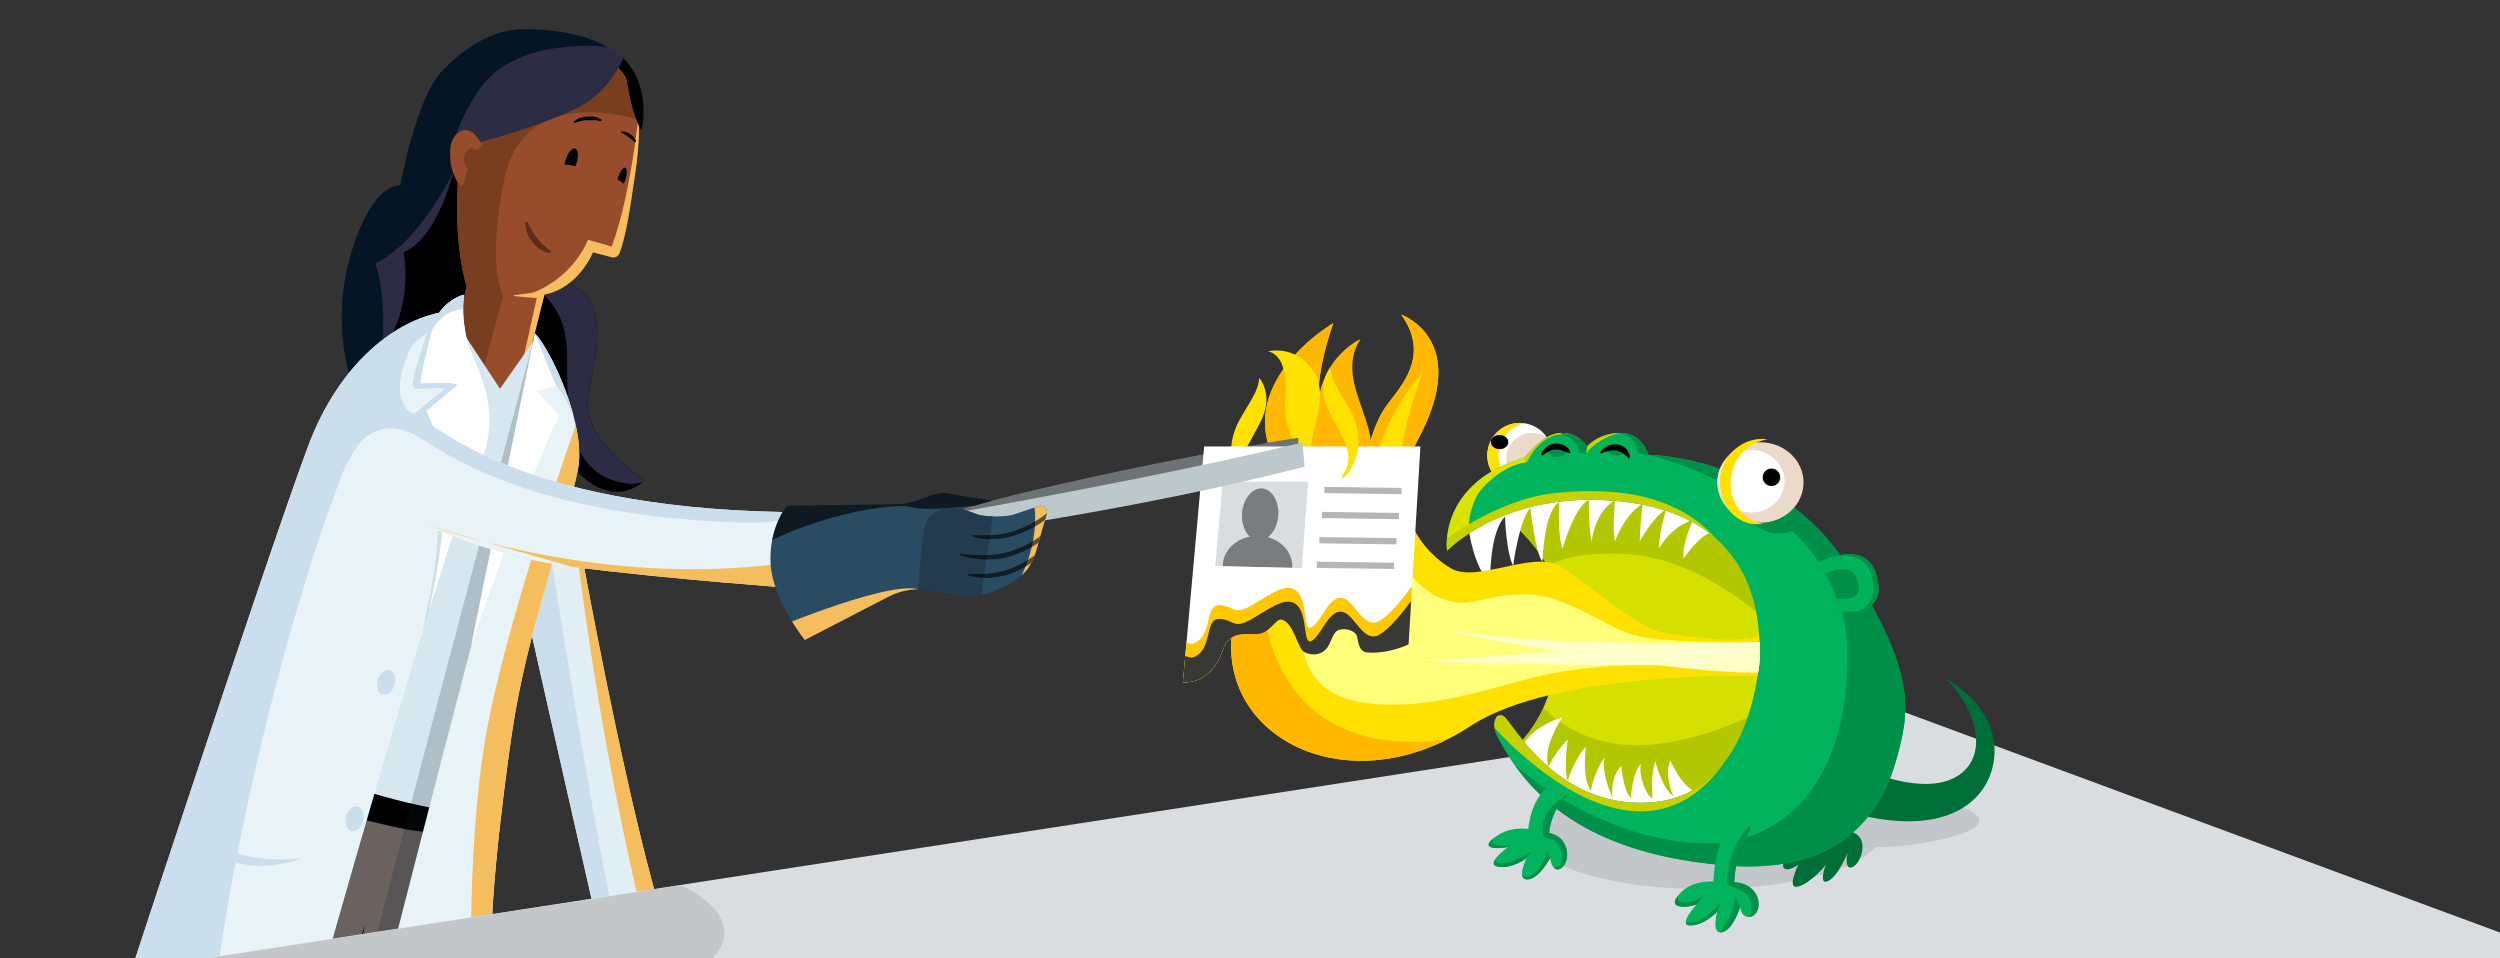 <svg xmlns="http://www.w3.org/2000/svg" xmlns:xlink="http://www.w3.org/1999/xlink" width="1200" height="460" viewBox="0 0 1200 460" preserveAspectRatio="xMidYMax"><rect x="0" y="0" width="1200" height="460" fill="#333333" stroke="none"/><style>#Smoke{display:none;}.cloud-bottom{fill:#94d2ba;}.cloud-top{fill:#79c6a8;}.st1{fill:#000}.st2{clip-path:url(#SVGID_2_)}.st3{fill:#e1eff5}.st4{fill:#f4bd5d}.st5{fill:#cadfeb}.st6{clip-path:url(#SVGID_4_)}.st7{fill:#2c2c45}.st8{clip-path:url(#SVGID_6_)}.st9{fill:#974c2c}.st10{fill:#783e1f}.st11{fill:#d6e7f0}.st12{clip-path:url(#SVGID_8_)}.st13{fill:#6b6260;stroke:#000;stroke-miterlimit:10}.st14{opacity:.2;fill:#0f2229;enable-background:new}.st15{clip-path:url(#SVGID_10_)}.st16{fill:#e8f3f7}.st17{fill:#fff}.st18{clip-path:url(#SVGID_12_)}.st19{fill:#041624}.st20{clip-path:url(#SVGID_14_)}.st21{fill:#5c2e1b}.st22{fill:#000}.st23{clip-path:url(#SVGID_16_)}.st24{fill:#d9dde0}.st25{fill:#c3c7c9}.st26{fill:#ffe100}.st27{fill:#006e37}.st28{clip-path:url(#SVGID_18_)}.st29{fill:#d5e000}.st30{fill:#b3c700}.st31{fill:#ebdaca}.st32{clip-path:url(#SVGID_20_)}.st33{fill:#00b35c}.st34{fill:#008f48}.st35{fill:#d8e300}.st36{fill:#c7d100}.st37{fill:#00b35a}.st38{clip-path:url(#SVGID_22_)}.st39{fill:#ffff7a}.st40{fill:#ffffc9}.st41{fill:#ffb700}.st42{clip-path:url(#SVGID_24_)}.st43{clip-path:url(#SVGID_26_)}.st44{fill:#6d7375}.st45{clip-path:url(#SVGID_28_)}.st46{fill:#ffc800}.st47{fill:#383835}.st48{opacity:.29;fill:none;stroke:#000;stroke-width:3;stroke-miterlimit:10;enable-background:new}.st49{clip-path:url(#SVGID_30_)}.st50{opacity:.44}.st51{fill:#bdc8cc}.st52{clip-path:url(#SVGID_32_)}.st53{fill:#2a4c63}.st54{fill:#0e1921}.st55{fill:#223b4f}.st56{opacity:.6}.flame3{fill:#ffe100}</style><g id="Smoke"><g id="cloud-back"><path class="cloud cloud-top" d="M802.1 122c0-32.1-27.9-58.1-62.2-58.1s-62.2 26-62.2 58.1c0 1.3.1 2.6.2 3.9l-6.7-.2c-47.8 0-86.6 36.2-86.6 80.9s38.8 80.9 86.6 80.9 86.6-36.2 86.6-80.9c0-9.4-1.8-18.8-5.2-27.6 28.3-5.6 49.5-29 49.5-57z"></path><path class="cloud cloud-bottom" d="M604.4 229.4c0-44.7 38.8-80.9 86.6-80.9l6.7.2c-.1-1.3-.2-2.6-.2-3.9 0-32.1 27.9-58.1 62.2-58.1 12.8-.1 25.3 3.7 36 10.7-9.9-19.9-31.4-33.7-56.4-33.7-34.4 0-62.2 26-62.2 58.1 0 1.3.1 2.6.2 3.9l-6.7-.2c-47.8 0-86.6 36.2-86.6 80.9 0 25.1 12.2 47.5 31.4 62.3-7.2-11.9-11-25.4-11-39.3z"></path></g><g id="cloud-front"><path class="cloud cloud-top" d="M749.9 197.7c0-12.2-10.6-22.2-23.7-22.2s-23.7 9.9-23.7 22.2c0 .5 0 1 .1 1.5H700c-18.2 0-33 13.8-33 30.8s14.8 30.8 33 30.8 33-13.8 33-30.8c0-3.6-.7-7.2-2-10.5 10.8-2.2 18.9-11.1 18.9-21.8z"></path><path class="cloud cloud-bottom" d="M674.6 238.7c0-17 14.8-30.8 33-30.8h2.5c0-.5-.1-1-.1-1.5 0-12.2 10.6-22.2 23.7-22.2 4.9 0 9.6 1.4 13.7 4.1-4.2-8-12.5-12.9-21.5-12.8-13.1 0-23.7 9.9-23.7 22.2 0 .5 0 1 .1 1.5h-2.5c-18.2 0-33 13.8-33 30.8.1 9.4 4.5 18.2 12 23.8-2.8-4.6-4.2-9.8-4.2-15.1z"></path></g></g><g id="Scientist"><path class="st1" d="M287.3 30.2l16.8 16.1-1.8-14.7-3.8-4.2z"></path><defs><path id="SVGID_1_" d="M272.6 229.6s31.3 180.9 52.5 231.4l-34.1 1.5s-37.3-163.8-38.3-169.4c-7.1-41.8 19.9-63.5 19.9-63.5z"></path></defs><clipPath id="SVGID_2_"><use xlink:href="#SVGID_1_"></use></clipPath><g class="st2"><path class="st3" d="M227.7 211.9h111.7v257.7H227.7z"></path><path class="st4 glow" d="M273.6 234.6s9.7 108.3 39.2 223.1l14.4-15-53.6-208.1z"></path><path class="st5" d="M260.3 241.5s32.1 205.3 38.8 214.8l-17.9 3.9-39.5-186.3s20-33.2 18.6-32.4z"></path></g><defs><path id="SVGID_3_" d="M261 131.9s18.3 3 23.1 14.2c7.7 18.2-4.5 40.5-1.5 53s18.3 26.3 27 31.3c0 0-15.8 17.3-36.5-8.5-24.3-30.3-38.2-49-38.2-49l26.1-41z"></path></defs><clipPath id="SVGID_4_"><use xlink:href="#SVGID_3_"></use></clipPath><g class="st6"><path class="st1" d="M229.6 114.2H329v147.9h-99.4z"></path><path class="st7" d="M252.9 136.6s19.3 6 19.3 33.9 0 58.4 29.6 61.7c7.2.8 14.4-4.8 14.4-4.8s-22.4-94.2-24.7-95.5-38.6-7-38.6-7v11.7z"></path></g><path class="st1" d="M219.3 53.6l-35.6 60.6L179 183l62.7-31.3z"></path><defs><path id="SVGID_5_" d="M216 169.4l8-32s-6.6-19.1-4-53.3c2.1-26.6 12.7-74.7 54-64s33.3 46.5 29.3 73.9c-2.5 17.1-4.7 24.6-6.1 27.8-.6 1.3-2.1 2.1-3.5 1.7l-9.1-2.4s-6.6 17-23.3 20.3l-6.9 27.8 6.9 22.9-30.7 16-14.6-38.7z"></path></defs><clipPath id="SVGID_6_"><use xlink:href="#SVGID_5_"></use></clipPath><g class="st8"><path class="st9" d="M188.5-21.5h134.7V231H188.5z"></path><path class="st4 glow" d="M310.4 48.4c21.3 17.6-8.6 82.3-8.6 82.3l-13.4-3s-2.7 10.8-12.7 13.8-24.5 1.1-28.9.6c-.1 0-.2-.1-.2-.2s.1-.2.2-.2c3-.5 8.7-.9 10.4-1.7 19.3-8.6 25-24.9 25-24.9l11.4 3.2c10.1-26.4 14-73 14-73l2.8 3.1z"></path><path class="st10" d="M316.2 60.6s-64.1-27-74.5 27c-8.2 42.2-.1 54.1-.1 54.1l-20.2 74.6S178 144 178 145.1 207.5 37 207.5 37l12-14.6 64.6-16.8 32.1 55z"></path><path class="st4" d="M249.5 179.7l7.6-1.7 8.3-36.5H258z"></path></g><path class="st11" d="M125.6 396.6c3.7 0 91.2 17.7 91.2 17.7l50-209.4-10.9-40.9-3 4.2-12.9 18.4-22.9-34.8-91.5 244.8z"></path><defs><path id="SVGID_7_" d="M172.9 379c15.2 4.9 30.7 8.5 46.5 11l-17.5 121.8-77.5 9.5L172.9 379z"></path></defs><clipPath id="SVGID_8_"><use xlink:href="#SVGID_7_"></use></clipPath><g class="st12"><path class="st13" d="M116.9 351.4h121.6v187.7H116.9z"></path><path d="M165.9 374.5l-5 15c11 3.4 22.2 6.2 33.5 8.5 10.6 1.8 21.4 2.7 32.2 2.5l1.6-15s-54.2-6.4-62.3-11zM175.2 443.8l-21.8 68.5 7.4 2.5z"></path></g><path class="st14" d="M255.8 164.1s-85.4 322.4-84.7 322.4 36-15.1 36-15.1l54.9-299-6.2-8.3z"></path><defs><path id="SVGID_9_" d="M181.3 484.2s59-232.7 73.4-278.2c5.3-16.9 1.6-37.3 1.6-37.3l.5-8.7c8.4 9.1 24.7 44.9 20.6 65.4-5.3 26.7-24.5 77.2-31.7 126.7-4.7 32.2-12.9 97.1-8.9 121.7l-55.5 10.4z"></path></defs><clipPath id="SVGID_10_"><use xlink:href="#SVGID_9_"></use></clipPath><g class="st15"><path class="st16" d="M170.3 129.7h125.4v371.6H170.3z"></path><path class="st4 glow" d="M276.6 203.5s-32.9 91.6-43.2 148.6-6.9 139.7-6.9 139.7l23.5-5.1 43.5-257.1-16.9-26.1z"></path><path class="st5" d="M248.5 169.3s19.8 8.4 28.1 34.2c0 0-.4-40.4-19.8-51.6l-8.3 17.4z"></path></g><path class="st17" d="M226.1 310s29.1-85.5 42.3-110.3l-10.7-12.1 9.3-2.1-10.3-25.5-30.6 150z"></path><defs><path id="SVGID_11_" d="M299.1 28.2s-5.9 14.3-19.4 22.2-53.6 19.9-59 19.9c0 0-7.5 42.8-27 50.8 0 0 6.4 30.6-14.5 51.5L168.7 183s-10.5-27.5 0-62 23.5-32 23.5-32 7.3-42.2 20.5-55.5 26-19.5 39-19.5 35.4 2.2 47.4 14.2z"></path></defs><clipPath id="SVGID_12_"><use xlink:href="#SVGID_11_"></use></clipPath><g class="st18"><path class="st7" d="M130.5-5.6h179.1v204.1H130.5z"></path><path class="st19" d="M295.7 22.9s-47.7-7.3-66 20.6S219 79.8 219 79.8s-16.3 35.7-38.8 46.7c7.3 20.8 1.7 56.5 1.7 56.5l-30.3 22.1L144 75.6l64.8-77.8 82.6 14.3 4.3 10.8z"></path></g><defs><path id="SVGID_13_" d="M222.7 141.5s-6.1 1-12 8.7c-19.2 3.7-47.2 22-63 64.5-21.3 57.3-97 288.7-97 288.7l98-14s65.7-234.7 80.4-264-2.5-50.9-5.2-63.1-1.2-20.8-1.2-20.8z"></path></defs><clipPath id="SVGID_14_"><use xlink:href="#SVGID_13_"></use></clipPath><g class="st20"><path class="st16" d="M39.4 115.1H249v395.4H39.4z"></path><path class="st5" d="M210.3 145.3s-11 28.9-12.3 39.3c-.1 1 .6 1.9 1.6 2h.3c3.8-.2 11.6-.5 13.7 0L199 198.3s19.6 29 7.1 88.7 9.5-10.7 9.5-10.7l22.1-72.9-20.1-63.7-7.3 5.6z"></path><path class="st17" d="M212.2 141s-10.3 35.8-10.3 43.1c0 0 15.9-1.1 17.7.7l-15 12.5s15.9 26 3.4 85.7 11.6-9.5 11.6-9.5l22.1-72.9-20.1-63.6-9.4 4z"></path><path class="st5" d="M234.9 130.8c-1.2 1.2-4.8 9.7-12.7 17.6-7.9.6-11.9 5.5-14.7 9.8-9.3 5.6-21.3 18.8-26.2 29.1-55.7 117.2-89.2 324.9-77.6 322.7l-90.5-1.6 120.4-334.8 101.3-42.8z"></path><path class="st5" d="M96.7 398.4c4.1 5.1 16.8 16.6 46.8 13.7.2 0 .3.1.3.2 0 .2-.1.3-.2.3-9.1 2.8-37.3 9.2-47.4-14 0-.2 0-.3.2-.4.1.1.2.1.3.2z"></path></g><path class="st9" d="M231.6 70s-4.7-10.4-10.8-6.9-4.6 12.3-4.6 14 1.5 8.2 4.1 11.2c.5.6 1.4.7 2 .3.3-.2.5-.6.5-1 1.5-8 4.1-14.3 8.8-17.6z"></path><ellipse transform="rotate(-75.599 185.293 327.591)" class="st5" cx="185.3" cy="327.6" rx="6.1" ry="4.2"></ellipse><path class="st21" d="M253.5 107.4l.4.7.9 1.7 1.4 2.3.9 1.2.9 1.2 1 1.2 1 1.1 1 1 1 .8.8.7.7.5.6.5h.1c.3.3.3.7 0 1-.2.2-.4.3-.6.2l-.8-.2c-.7-.2-1.4-.5-2-.8l-1.3-.7-1.3-.9-1.3-1.2-1.2-1.3-1.1-1.4-.9-1.5-.6-1.5c-.2-.5-.3-.9-.4-1.4-.2-.7-.3-1.4-.4-2.1v-.8c-.2-.3-.1-.8.2-1 .3-.2.8-.1 1 .2.1.1.1.3.1.4l-.1.1z"></path><path d="M275.5 58.3c.5-.5 1.2-.9 1.8-1.2 1.4-.7 3-1.1 4.6-1.2h2.6l1.2.2 1 .3 1.4.7.5.3c.2.1.2.2.2.4 0 0 0 .1-.1.1l-.4.2h-.6l-.6-.2-.8-.2h-5.5l-1.1.2-2 .5-1.9.6c-.2.1-.3 0-.4-.2-.1-.1-.1-.3 0-.4 0-.1.1-.1.1-.1z"></path><ellipse transform="rotate(-75.599 170.181 393.006)" class="st5" cx="170.2" cy="393" rx="6.1" ry="4.2"></ellipse><path class="scientist-eye" d="M276.2 79.8c.2-.6.4-1.1.6-1.7 1-3.3.7-6.4-.7-6.8s-3.5 1.9-4.5 5.2c-.3.8-.5 1.7-.6 2.6 1.8 0 3.5.2 5.2.7zM298.6 63l1.3.2c1 .3 1.9.7 2.7 1.3l1.2 1 .9 1.1.5.9v.3c.1.2 0 .3-.2.4h-.3l-.3-.2-.7-.6-2.1-1.7-2.3-1.5-1.1-.6c-.1-.1-.2-.3-.1-.4l.5-.2zM299.4 88.2c.3-.6.6-1.2.8-1.9.9-2.9.8-5.5-.1-5.8s-2.5 1.8-3.4 4.7l-.3 1c1.1.5 2.1 1.2 3 2z"></path><path class="st22" d="M299.4 28.2c0-.1 2.9 26.9 8.6 34.3 0-.1 5-20.7-8.6-34.3z"></path><ellipse class="st10" cx="226.7" cy="76.3" rx="4" ry="5.1"></ellipse><g><defs><path id="SVGID_15_" d="M165.3 203.7c11.3-12.7 24.3-10.5 35.2-4.1s53.5 46.2 187 46.3l-5 36.5s-57.3-4-107.2-10.2S181 242.4 170 232.7s-12.7-20.1-4.7-29z"></path></defs><clipPath id="SVGID_16_"><use xlink:href="#SVGID_15_"></use></clipPath><g class="st23"><path class="st16" d="M349.6 364.1L130.9 237l71.4-121.9 218.7 127z"></path><path class="st4 glow" d="M384.2 270.8c2.9-5.3-65.3 18-180.5-19.1l115.4 33.2 67.5-3.3-2.4-10.8z"></path><path class="st5" d="M163.5 229.6s5.8-15.2 12.1-19.8c6.1-4.5 12.6-6 22.2-1.7s42.3 33.7 131.7 41.2 25.8-13.6 25.8-13.6l-186.7-61.6s-35 49.7-33.8 50.7 28.7 4.8 28.7 4.8z"></path></g></g><path class="st5" d="M202.9 157.2s-19.2 27.1-6.8 40.2c0 0-25.7-2.5-30.9 6.6.1 0 16.2-36.8 37.7-46.8z"></path></g><g id="Table"><path class="st24" d="M-42.3 481.7l941.7-145.3 392.7 145.3z"></path><path class="st25" d="M870.1 402.8s26.1 8.8 63.4-.3 0-17.7 0-17.7l-56.3 2.7-7.1 15.3z"></path><path class="st25 shadow" d="M903.3 399.1c-.1 2.9-1.3 5.7-3.4 7.8-10.4 11.5-43 19.9-81.6 19.9-47 0-85.1-12.4-85.1-27.8s38.1-27.8 85.1-27.8 85 12.6 85 27.9zM342.6 459.3c3.3-3.7 5.1-7.6 5.1-11.7 0-8.4-7.6-16.1-20.7-22.7L99.7 460c8.6 8.9 26.1 16.5 49.1 21.7h144c23.7-5.3 41.5-13.2 49.8-22.4z"></path></g><g id="Creature"><path class="st26 flame flame1" d="M604.5 181.4s6.5 7.7 1.5 19-14.5 21.9-8.2 31.3-16.7-7.6-1.7-32.1c7.3-12.1 7.5-12.8 8.4-18.2z"></path><path class="st27" d="M876.9 400.3s-14.1.5-19.4 10.4 3.9 6.2 5.8 4.1c0 0-6.3 12.6 0 10.7s13.7-10.7 13.5-11.2-4.4 11.2.7 8.6 9.3-13.5 9.3-13.5-1.8 8.1 2.1 6.9 7.6-11.3 2.9-15.3-11-2.7-14.9-.7z"></path><defs><path id="SVGID_17_" d="M715.4 242.7s40.6 26.3 34.6 63-15 45.5-24.9 55.4c0 0 51.3 61.6 106.2 30s36.7-98.8 36.7-98.8-28.7-44-47.3-49.7-78-20.9-105.3.1z"></path></defs><clipPath id="SVGID_18_"><use xlink:href="#SVGID_17_"></use></clipPath><g class="st28"><path class="st29 monster-mouth" d="M688.7 191.5h202.2v233.2H688.7z"></path><path class="st30" d="M731.6 285.1s1.4-22 49.6-19.1 90.7 55.6 90.7 55.6l14.9-145.9s-196.1 13.8-193.5 16.4 38.3 93 38.3 93zM733.1 331s18.6 29.6 58 26.5 70.1-26 70.1-26-17.1 126.2-17.1 122.2-147.6-38.5-144.4-41.7 33.4-81 33.4-81z"></path></g><path class="st27" d="M896 369.7s26.9 12.4 42.9 3.2 10.5-31.9-4.9-47.2c0 0 23.4 12.4 23.4 34.4s-20 42.2-65.4 30.9l4-21.3z"></path><circle class="st17 monster-eye monster-eye__left" cx="729.5" cy="218.6" r="15.6"></circle><circle class="st31 monster-eye monster-eye__left" cx="735.5" cy="220.3" r="12.5"></circle><path class="st26 monster-eye monster-eye__left" d="M719.3 218.6c0-7.6 5.4-14.1 12.9-15.4l-2.7-.2c-8.6 0-15.6 7-15.6 15.6s7 15.6 15.6 15.6l2.7-.2c-7.5-1.3-12.9-7.8-12.9-15.4z"></path><path class="st17" d="M705 254.3s2.4 18.3 10.3 25.4c0 0-.6-24.1 7.1-31.7 0 0 .5 16.8 3.9 23.6 0 0 2.9-22.3 8.3-27.8 0 0 2.3 21.8 5.8 25.8 0 0 .6-24.3 8-28.6 0 0-.9 15.3 1.6 22.4 0 0 5.3-19.4 12.6-23.6 0 0 0 15 1.4 20 0 0 1.3-14 11.2-19.7 0 0-1.4 14.7 0 19.7 0 0 4.6-13 13.3-18-.8 6-1.3 12-1.4 18 0 0 6.2-11.6 12.7-15.4 0 0-3.5 10.8-3.5 19 0 0 5.2-10.4 16.4-13.9 0 0-5.8 12.5-4.5 18.6 0 0 6.7-10.6 13.7-12.9.4-.1 1.5 1.6 2 1.5 7.4-1.5 0-8.8 0-8.8l-60.6-16-57.4 15.3-.9 7.1z"></path><ellipse class="monster-eye monster-eye__left" cx="719.8" cy="212.2" rx="4.2" ry="3.4"></ellipse><path class="st17" d="M731.6 356.6s4.3-7.9 18.3-12.3c0 0-9.9 14.6-6.6 23.7 2.3-4.8 5.4-9.2 9.2-13 0 0-2 13.8 0 19.9 0 0 3.1-10.8 8.8-16.5 0 0-2.3 15.1 2.4 21.2 0 0 .5-7.1 6.4-16-1 6.5 1.2 12.9 3.9 19.4 0 0-1.5-9.6 4.2-15.3 0 0 .9 11.6 4.6 15.3 0 0 .7-12.2 4.8-16.3-1.3 6 3.3 16.6 5.6 16.3-.3-6.4-.6-10.5 1.3-17.6 0 0 3.6 13.7 8.7 16.7 0 0-4.5-9.7-1.5-17.1 3.5 7.3 6.9 12.1 11.4 14.9l-34.7 16.9-45.7-31-1.1-9.2z"></path><defs><path id="SVGID_19_" d="M694.6 264.3s-4.8-32.2 37.3-44.7c0 0 8.7-11.8 17.3-11.8 5-.1 9.8 2.3 12.7 6.4 0 0 5.3-6.4 16-6.4s13.3 10.5 13.3 10.5 61.3.7 95.3 52.7 30 70.7 24 92.7-23.1 56.8-82.3 51.7c-46.3-4-87.8-19-109.7-62.3-2.7-5.3-.7-11.7 3.3-9.3s24.9 44.2 70 41.4c32.4-2 46.7-30.7 51.4-58.1 2.2-13.1 10.2-79-66.2-86.5-50.6-5.1-78.1 19.4-82.4 23.7z"></path></defs><clipPath id="SVGID_20_"><use xlink:href="#SVGID_19_"></use></clipPath><g class="st32"><path class="st33" d="M664.2 180.7H940v254.7H664.2z"></path><path class="st34" d="M791.2 218.3s95.6 22.1 95.6 96c0 68.3-37.3 91.8-70.1 90.5-59.5-2.3-102.8-49.7-102.8-49.7l55.3 60.6 104.1 19.5 55.2-70.1-3.8-169.9-133.5 23.1z"></path><path class="st35" d="M729.5 217.3s-30.4 16.6-23.4 44.2l-19 9.4s-5.1-40.7 42.4-53.6z"></path><path class="st36" d="M714.6 346.3s73.1 87.3 117.1 13.6c0 0-105-23.3-107-23.3s-10.1 9.7-10.1 9.7zM733 221.8s10-22.9 29-8.6l-.9 4.5c4.3-5 10-8.4 16.4-9.9l24.9-5.9-33.9-12.6-16.3 5.3s-27.5 20.9-26.1 21.7 6.9 5.5 6.9 5.5z"></path><ellipse transform="rotate(-69.102 854.938 235.653)" class="st34" cx="855" cy="235.6" rx="20.7" ry="19.3"></ellipse><path class="st35" d="M709.5 236.7c.6-.6 9.9-13 23.4-14.9 0 0-3.8-4.2-4.4-4.2s-20.6 7.8-20.6 9.6 1.6 9.5 1.6 9.5z"></path><path class="st34" d="M773.2 206.6c.3 0 13.5 1.8 12.4 10.7l5.6 1.1 2.3-11.3-20.3-.5zM743.5 206.4c.3 0 14 2.5 14.6 11l3 .4 2.4-11-20-.4z"></path><path class="st36" d="M688 263.3s28.5-23.9 59.6-26.8 59.7 1.7 78 24.3c0 0-137.3 18.2-137.3 16.5s-.3-14-.3-14z"></path></g><ellipse class="st31 monster-eye monster-eye__right" cx="845" cy="231.6" rx="20.7" ry="19.3"></ellipse><ellipse class="st17 monster-eye monster-eye__right" cx="840.5" cy="231" rx="16.1" ry="15"></ellipse><ellipse cx="850.3" cy="229.1" rx="4.2" ry="4.2" class="monster-eye monster-eye__right"></ellipse><path class="st37" d="M871.9 270.4s22.6-12.4 28.4 4.5-6.6 20.2-19.7 18.2c0 0 1.9-6.8-8.7-22.7z"></path><path class="st34" d="M900.3 274.9c-3.7-10.8-14.2-9.6-21.3-7.4 6.8-1.6 15.8-1.6 19 7.9s-.1 15.7-6 17.8c7.6-1.5 12.3-6.7 8.3-18.3z"></path><path class="st34" d="M876.1 275.5s12.1-6.6 15.2 2.4-2.2 9.7-9.6 9.7c-1.5-4.2-3.3-8.3-5.6-12.1z"></path><defs><path id="SVGID_21_" d="M843.6 324.4s-96.8-2.7-137.6 24c-57.4 37.6-119.6 7.1-114.8-43.4s26.6-67.9 18.6-88.7c-10.9-28.3 15-51.9 30.2-61.2 0 0-11.4 29.9-5.5 47.7 13.3 39.9 5.6 22.7 5.6 41.8s5.3 43.4 10.7 2.8 12-49.3 16.7-55.3c7.9-10.1 17.7-23.4 5.1-41.1 0 0 33.5 11.7 8.6 58.8-18.1 34.2 3.2 56.1 15.4 63.1s39.1-8.6 51.8-1.3 36.6 29.5 49.6 31.9c15.1 2.8 38.8 5.6 46.3 1.3.8 6.5.6 13.1-.7 19.6z"></path></defs><clipPath id="SVGID_22_"><use xlink:href="#SVGID_21_"></use></clipPath><g class="st38"><path class="st26" d="M530.7 110.3H851v288.8H530.7z"></path><path class="st39" d="M790.8 306.2c-15.2-2.2-20.8-9.3-41.9-17.6s-39 1.6-48.3.7c-22.1-2.2-31.3-24.8-36.7-37.4 0 0-13.4 33.2 12.4 57.1-12.9-22.2-23.9-45.4-32.8-69.5 0 0-51.3 92.5 14.7 98.3 31.5 2.8 58.3-8.3 81.7-13.5 51.8-11.5 111.7-.5 112.6-1.4 11.3-11.3.3-14.3-1.6-14.3s-44.8-.1-60.1-2.4z"></path><path class="st40" d="M851.3 308s-115.9 3.7-157.1-6.2c5.1 5 179.9 32.1 157.3 16 .1 0 7.8 11.6-.2-9.8z"></path><path class="st40" d="M822.1 309.9c-1-2.8-47.6.7-146.7 8.2 1.8-1.6 57.1 2.1 155.5 1 0 0-7-6.3-8.8-9.2z"></path><path class="st41 flame" d="M701.6 140.3s-12.6 86.2-22.7 113.9c0 0-18.7-12.1 3.5-74.5 0 0-28.5 27.3-27.5 81.4 0 0-29.4-2.3-33.5-41.8 0 0-15.8 41-15.8 61.1s8.1 84.7 88.8 74.6c-15.4 23.8-140.8 18.5-140.8 18.5l18.3-247 129.7 13.8z"></path></g><defs><path id="SVGID_23_" d="M743.6 399.8c1.1-10.6 6.6-16.3 10-18.9-2.4-2.4-6.2-2.9-8.3-5.6-4.9 3.9-10.4 10.1-11.7 22.6-4.2-.5-10-.2-15.1 3.3-10.4 7.1 2.7 6.2 5.4 5.3 0 0-11.4 8.3-4.9 9.5s13.9-3.9 14-4.4-5.6 10.5.1 10.5 11-10.4 11-10.4.3 5.1 3.2 5.6 6.1-4.8 4.5-10.1-4.8-6.4-8.2-7.4z"></path></defs><clipPath id="SVGID_24_"><use xlink:href="#SVGID_23_"></use></clipPath><g class="st42"><path class="st33" d="M706 362.1h55.1v67.4H706z"></path><path class="st34" d="M754.7 380.3s-12.7 5.9-14 14.9 3 6.2 5.7 8.8 4.5 7 2.7 10.2-3.4 2.2-3.4 2.2-1.1 4.3 4.4 3.5 11.7-18.4 11.7-18.4l-7.1-21.2z"></path><path class="st34" d="M742.7 408.3s-2.8 10.5-9.4 12.7c-1.5.5-3.3-1.9-3.3-1.9s-.2 3.8 1 4.3c3.4 1.3 9.4-.4 9.4-.4s6.6-7.5 2.3-14.7zM734.8 408.7s-7.3 5.5-13.3 5.7c-4.5.1-3.7-2.4-3.7-2.4s-4.5 4.8 1.2 5.2 12.7-1.8 15.8-8.5zM717.2 401.7s-2.5 3.2 1.3 3.9c2.1.4 4.2.5 6.3.4-2.2 1.3-4.5 2.2-7 2.8-4.5 1.2-4.9-5.5-4.9-5.5l4.3-1.6z"></path></g><g><defs><path id="SVGID_25_" d="M842.5 428.6c-2.4-3.7-6.4-5-10.1-5.1 1-15.9 6.4-22.7 6.6-23 1.7-2.2 1.4-5.3-.8-7-2-1.6-4.9-1.4-6.7.4-.9 1-8 9.5-9.1 29.2-4.7-.1-11.1.7-15.6 5.3-8.8 9 5.3 7 7.7 5.6 0 0-9.6 10.3-3 10.2s12.9-6.5 12.9-7-3.4 11.4 2.1 10.3 8.8-12.3 8.8-12.3.1 4.9 4.2 4.9 6.4-6.3 3-11.5z"></path></defs><clipPath id="SVGID_26_"><use xlink:href="#SVGID_25_"></use></clipPath><g class="st43"><path class="st33" d="M797.5 379.6h63.3v75.8h-63.3z"></path><path class="st34" d="M841.7 395s-11 6.9-12.7 27.1c-.2 2.4.7 2.9 2.6 3.6 4.6 1.5 9.1 4.2 9.1 9.6s-3.1 7.2-3.1 7.2 6.5 4.2 8.4-1.5.8-17.6-8.2-18.9c0-1.1 6.5-23 5.7-23s-1.8-4.1-1.8-4.1z"></path><path class="st34" d="M832.5 430.5s1.3 5.5-6.8 16.8c-3.2 4.5 8.2-2.1 8.2-2.1s4.5-8.8-1.4-14.7zM825.5 433.7s-5.6 6.8-11.3 8.6c-2.4.9-5 .7-7.3-.3 0 0 .3 5.5 5.9 4.3s11.6-5.3 12.7-12.6zM805.5 428.5s-1.7 5.7 3.9 4.5 7.9-2.5 7.9-2.5-1.6 3.1-7.1 7.3-9.7-4.8-9.7-4.8l5-4.5z"></path></g></g><path class="st41 flame flame2" d="M653.1 162.7s-24.5 10.6-20.5 44.8c3.8 32.1-10.7 30-10.7 30s19.6 8 31.7-8c16-21.3-15.1-44.5-.5-66.8z"></path><path class="st26 monster-eye monster-eye__right" d="M842.8 250.5c-10-3.8-14.7-15.5-10.7-26.2 2.6-7.1 8.8-12.2 16.3-13.4-8.9-1.4-18.1 4.1-21.7 13.4s.7 22.4 10.7 26.2c2.9 1.1 6 1.4 9.1 1-1.3-.2-2.5-.5-3.7-1z"></path><ellipse class="st34" cx="747.3" cy="217" rx="4.3" ry="2.3"></ellipse><ellipse transform="rotate(-79.199 775.38 216.221)" class="st34" cx="775.4" cy="216.2" rx="2.3" ry="4.3"></ellipse><path d="M768.2 216.9c.5-.8 1.2-1.5 2-2l1.2-.7 1.4-.6 1.6-.3h1.8c1.2.1 2.4.6 3.4 1.3.8.6 1.5 1.4 2 2.3.3.6.6 1.2.7 1.9.1.3.1.5.1.8 0 .2-.2.4-.4.4h-.3l-.5-.5-1.3-1.2c-1.1-1-2.5-1.8-4-2.1h-2.6l-2.3.5-1.7.6-.6.3c-.2.1-.4 0-.5-.2-.1-.1-.1-.4 0-.5zM739.7 218l.3-.7c.3-.6.7-1.1 1.1-1.6l.9-.9 1.2-.9c1-.6 2.1-.9 3.2-1h1.7l1.6.4c.9.3 1.8.8 2.5 1.4.5.5 1 1 1.3 1.6l.2.5v.2c.1.2 0 .4-.2.5h-.5l-.5-.2-1.6-.6-1.9-.7-1.1-.2h-1.2c-.8 0-1.6.1-2.3.4l-2 1-1.4 1-.5.4c-.2.1-.4 0-.5-.1 0-.1-.1-.2-.1-.3l-.2-.2z"></path></g><g><path class="st41 flame flame3" d="M634.2 222.6s-19.4-5.5-17.3-32.1c1.7-21.6-8.4-21.8-8.4-21.8s12.8-3.5 21.5 8.8c11.6 16.4-9.6 39.8 4.2 45.1z"></path><path class="st44" d="M453.7 247.8c-.5-3.7 99.8-26.8 169.5-37.7v13s-134.7 26.1-170.1 33.6l.6-8.9z"></path><defs><path id="SVGID_27_" d="M578 214.3l-10.2 113.2s13.6 1.6 19.2-15.6c3.2-9.9 12.3-7 17.5-7.7s8-7.4 10.7-6.8c5.7 1.4 7.7 13.8 10.7 15.5s7.5 1.8 10.4-1.1 3.1-8.8 6.8-9.6 8 .9 8.4 3.7 1.2 6.8 4.3 7.2c10.4 1.1 20.3-3.8 20.3-3.8l5.7-95H578z"></path></defs><clipPath id="SVGID_28_"><use xlink:href="#SVGID_27_"></use></clipPath><g class="st45"><path class="st17" d="M532.3 183.3H713v161H532.3z"></path><path class="st46" d="M572.4 309c10-3.1 5.5-18.5 12.7-18.5s6.5 5.4 15.8 0 16.9-11.5 21.9-6.4 2.5 19.5 6.9 16.9 7.8-14 13.7-14 9.4 11.9 15.9 11.9 19.5-19.1 19.5-19.1L682 322l-133.6 11 3.5-36.5s16.7 13.6 20.5 12.5z"></path><path class="st47" d="M572.4 315.6c10-3.1 5.5-18.5 12.7-18.5s6.5 5.4 15.8 0 16.9-11.5 21.9-6.4 2.5 19.5 6.9 16.9 7.8-14 13.7-14 9.4 11.9 15.9 11.9 19.5-19.1 19.5-19.1l3.2 42.2-133.7 11 3.5-36.5s16.8 13.6 20.6 12.5z"></path></g><path class="st48" d="M635.7 235.2l37 .5M634.5 247.2l37 .5M633.3 259.3l37 .5M632.1 271.1l37 .5"></path><defs><path id="SVGID_29_" d="M586.9 231.2l-3.6 40.5 41.6 1 3-41.5z"></path></defs><clipPath id="SVGID_30_"><use xlink:href="#SVGID_29_"></use></clipPath><g class="st49"><path class="st24" d="M574.9 219.8h66v77.7h-66z"></path><g class="st50"><ellipse cx="603.6" cy="271.8" rx="16.7" ry="14.6"></ellipse><ellipse transform="matrix(.078 -.997 .997 .078 311.32 830.923)" cx="605.1" cy="247.1" rx="12.5" ry="8.7"></ellipse></g></g><path class="st51" d="M450.7 247.6l4.2 9.3s90.7-12 171.3-32.9l-1-11.6c-48.6 11.7-109 23.5-174.5 35.2z"></path><path class="st26 flame flame4" d="M638.5 176.5s-6.5 7.7-1.5 19 14.5 21.9 8.2 31.3 16.7-7.6 1.7-32.1c-7.3-12-7.5-12.7-8.4-18.2z"></path><g><defs><path id="SVGID_31_" d="M377.7 242.7s-8.9 11-7.8 28.2 16.4 36.3 16.4 36.3l40.2-20.8c6.6-3.4 14.1-4.4 21.3-3l9.4 1.6c7.8 1.3 16.6.5 19.9-1.2s7.7-3.2 11.4-6c4.2-3.2 7.3-7.7 8.7-12.8l5.2-18.3c.5-1.6-.4-3.3-2-3.8-.6-.2-1.3-.2-1.9.1l-10 3.3c-5.1 2.4-16.3 1.6-18.8.8l-7.7-2.8 14.4-4-16.6-2.6c-3.6-.6-7.3-2.1-12.6 0s-13.4 4.2-13.4 4.2l-56.1.8z"></path></defs><clipPath id="SVGID_32_"><use xlink:href="#SVGID_31_"></use></clipPath><g class="st52"><path transform="rotate(-4.8 431.239 263.43)" class="st53" d="M337.6 198.4h187.3v130H337.6z"></path><path class="st54" d="M480.8 240.9s-32.4 5.3-43.4 2.5-61.3 6.8-86.2 28.3l52.2-72 77.4 41.2z"></path><path class="st4 glow" d="M496 240c4.2 20.7-7.8 41.2-8.3 40.4s29.2-.1 29-2.6 7-42 7-42L496 240zM364.6 304.6s59-25.4 75.7-21.9.3 8.6.3 8.6l-58.4 30-17.6-16.7z"></path><path class="st55" d="M476.7 246.7l-7.4 50.4s-29-9.5-29-10.2 1.8-20.4 2.8-31.2c.4-4.3 2.8-8.1 6.5-10.3h.1c2.6-1.2 5.5-1.8 8.4-1.8l18.6 3.1z"></path><path d="M466.9 256.9h6c2 0 4.1-.1 6.1-.3l1.7-.2 1.7-.3 1.7-.4 1.7-.5 3.4-1.2 3.2-1.4 2.9-1.4 2.5-1.5c1.5-.9 2.7-1.8 3.6-2.5l.9-.7.3-.3c.5-.3 1.1-.2 1.4.3.3.4.2.9-.1 1.2l-.4.3-1 .8c-1.2 1-2.4 1.9-3.7 2.7l-2.6 1.6-3 1.5-3.3 1.4-3.5 1.2-1.8.5-1.8.4-1.8.3-1.8.2-3.4.2h-3c-1.5-.1-3-.4-4.5-.8l-1.6-.6c-.2 0-.3-.2-.3-.3 0-.1 0-.1.1-.2s.3-.1.4 0zM460.9 265.8l1.9.2 2.1.2 2.7.2h6.9l3.8-.3 3.9-.7 3.8-1.1 3.6-1.4c2.1-.9 4.1-1.9 6.1-3.1 1.4-.8 2.7-1.7 4-2.7l1-.8.3-.3c.5-.3 1.1-.2 1.4.3.3.4.2.9-.1 1.2l-.4.4-1.1.9c-1.3 1-2.7 2-4.1 2.9-2 1.3-4.1 2.4-6.3 3.3l-3.7 1.5-4 1.2c-1.4.3-2.7.5-4.1.6l-4 .2h-3.7l-3.3-.4-2.8-.5-2.1-.5-1.8-.6c-.2-.1-.3-.3-.2-.5s.3-.3.5-.2h-.3zM465.1 275.5h6.7c2.3-.1 4.6-.3 6.8-.7l3.7-.9 1.9-.6 1.8-.7 1.8-.8 1.8-.9 3.4-1.9 3-2 2.6-2c1.3-1 2.5-2.1 3.6-3.2l.9-1 .3-.3c.4-.4 1-.3 1.4.1.3.3.3.8.1 1.2l-.3.4-1 1.1c-1.2 1.2-2.4 2.3-3.7 3.4l-2.7 2.1-3.1 2.1-3.5 2-3.8 1.8-2 .8-2 .6-4 .9c-2.4.4-4.8.5-7.2.4l-2.8-.3-2.2-.4-1.8-.6c-.2 0-.3-.2-.2-.4 0-.2.2-.3.3-.3.1 0 .2.1.2.1z" class="st56"></path></g></g></g></svg>